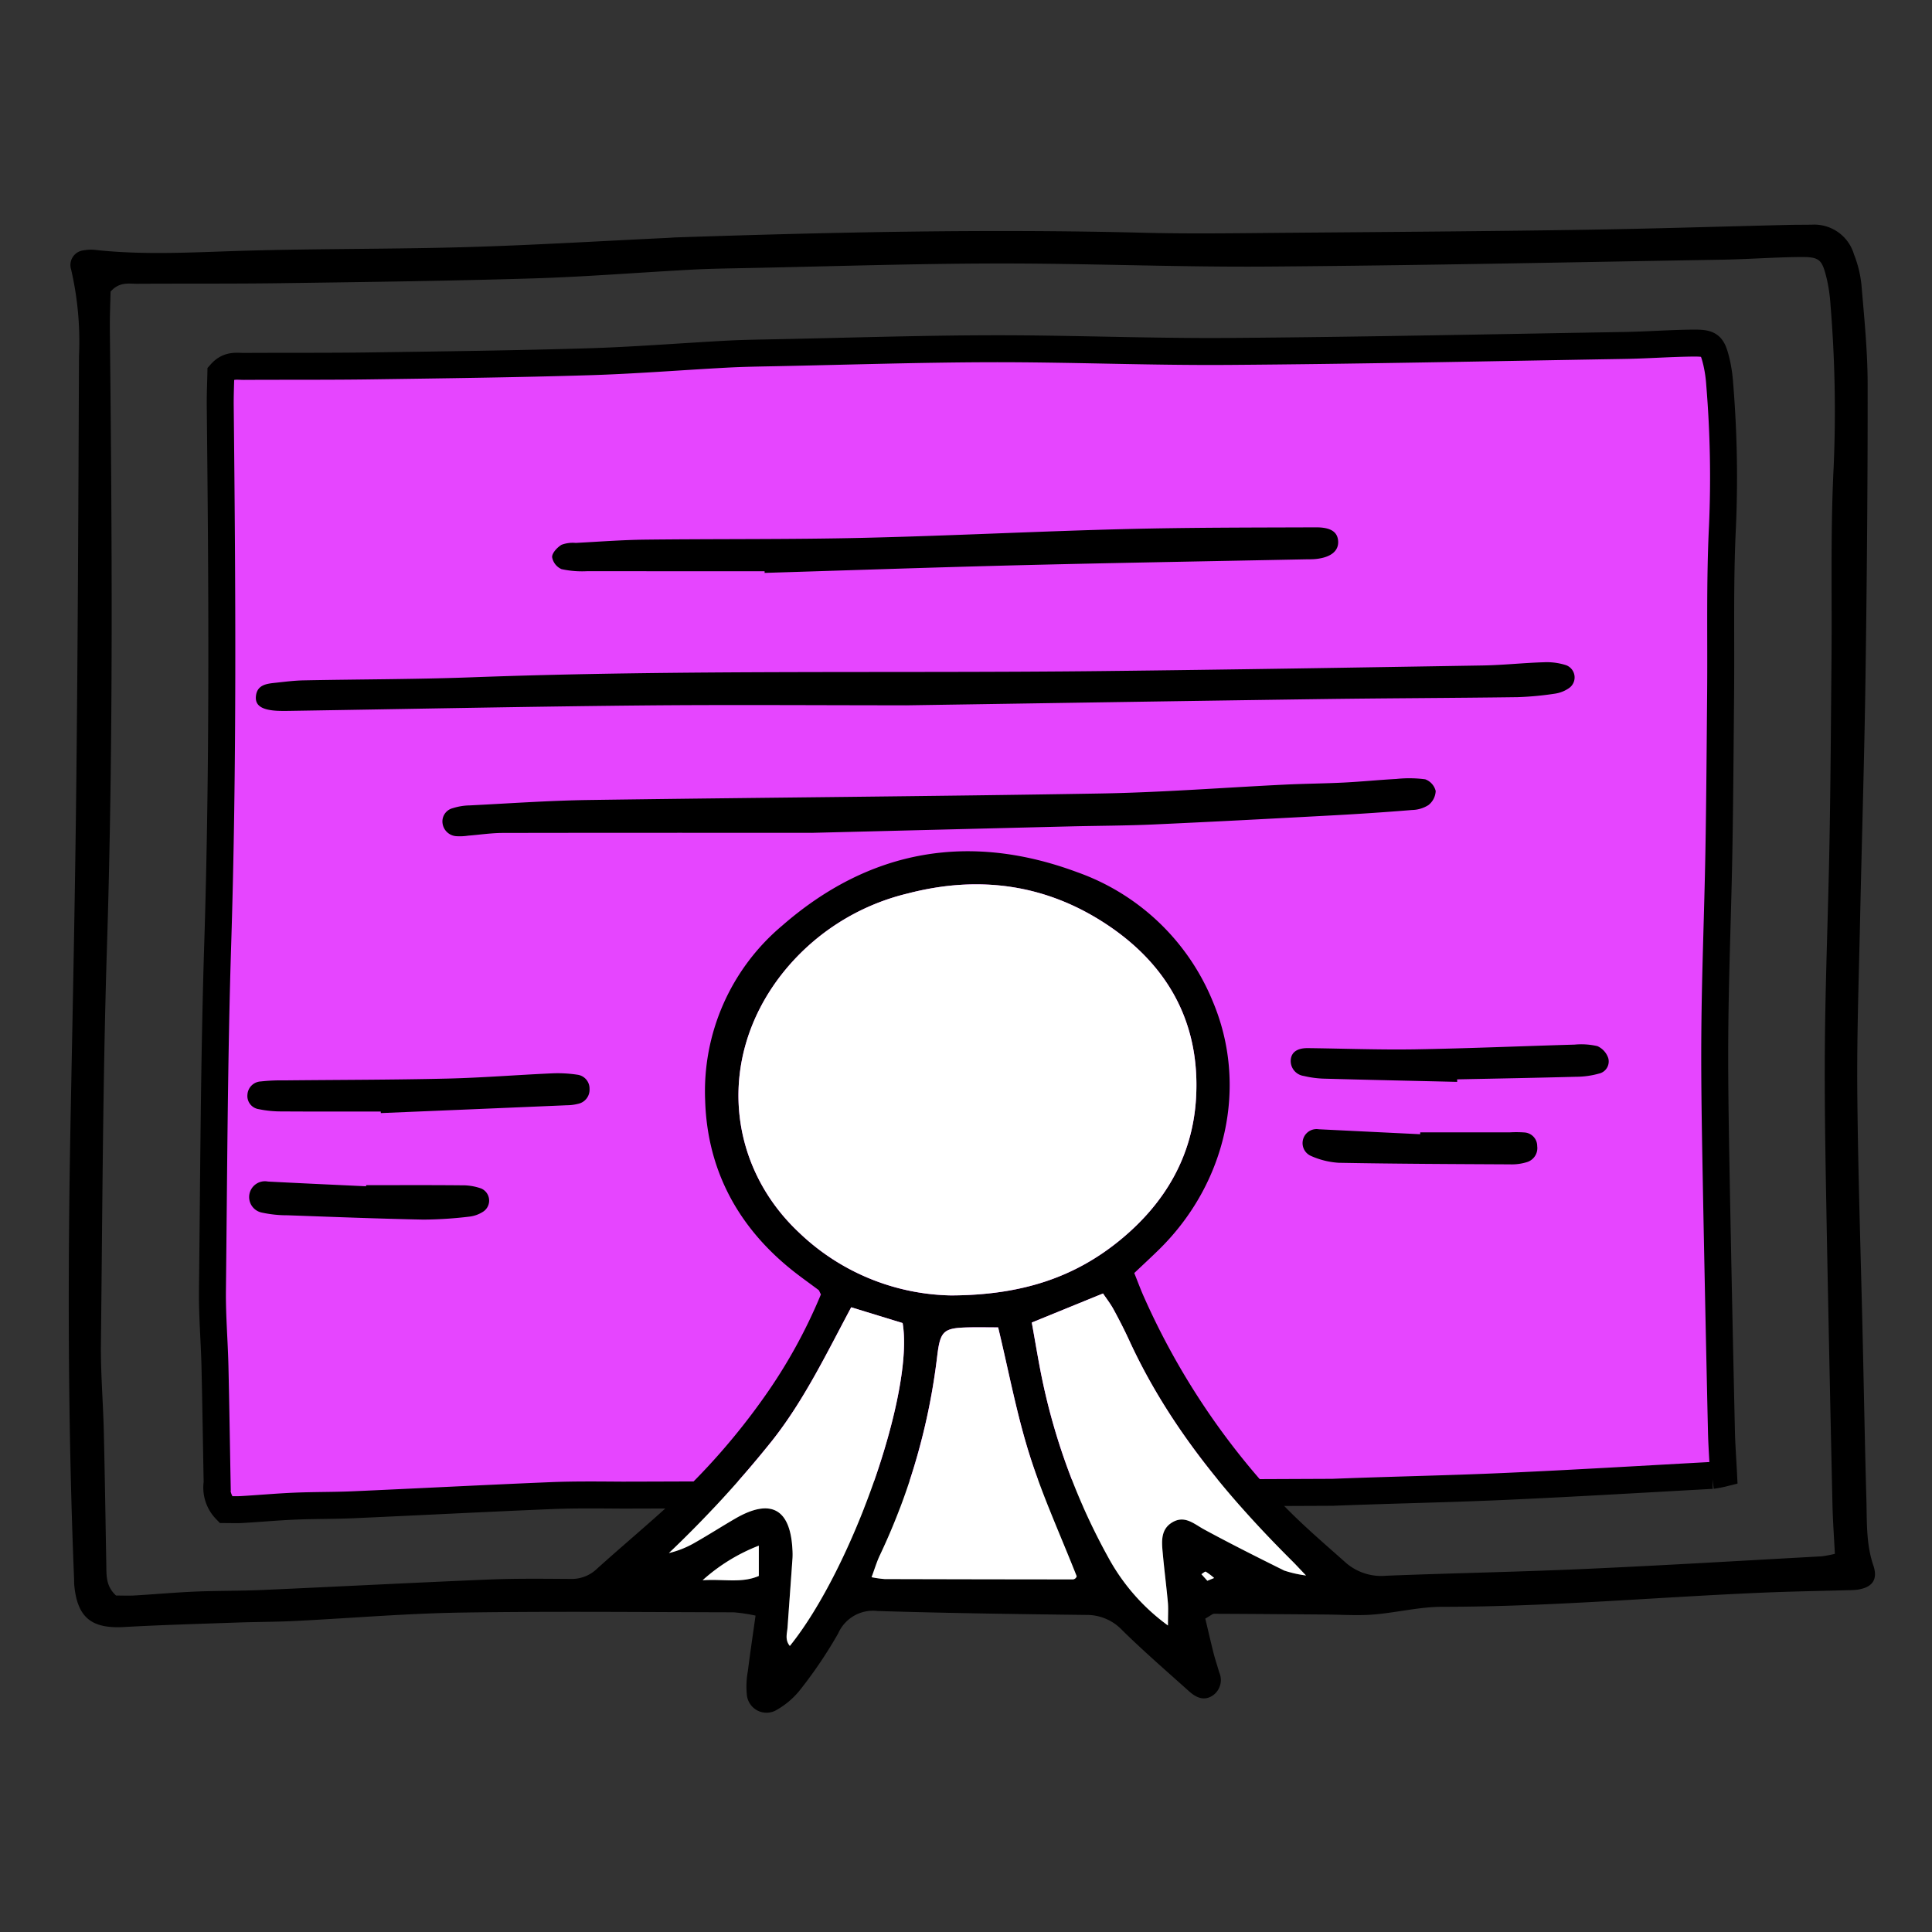 <svg xmlns="http://www.w3.org/2000/svg" xmlns:xlink="http://www.w3.org/1999/xlink" width="215" height="215" viewBox="0 0 215 215"><rect x="0" y="0" width="215" height="215" fill="#333333" stroke="none"/><defs><clipPath id="clip-Artboard_5"><rect width="215" height="215"></rect></clipPath></defs><g id="Artboard_5" data-name="Artboard &#x2013; 5" clip-path="url(#clip-Artboard_5)"><rect width="215" height="215" fill="rgba(255,255,255,0)"></rect><path id="Path_677" data-name="Path 677" d="M136.725,140.025c6.382-.253,12.77-.368,19.15-.654,7.692-.344,15.379-.807,23.067-1.228a11.028,11.028,0,0,0,1.279-.242c-.082-1.632-.2-3.2-.233-4.761q-.288-12.822-.535-25.645c-.11-6.2-.249-12.405-.2-18.607.049-6.669.33-13.337.45-20.006.107-5.92.141-11.841.195-17.762.056-6.2-.1-12.416.208-18.605a125.854,125.854,0,0,0-.306-15.762,15.546,15.546,0,0,0-.36-2.5c-.469-1.93-.69-2.139-2.686-2.116-2.535.029-5.068.221-7.6.263-14.657.246-29.314.558-43.973.665-8.736.063-17.475-.314-26.213-.3-8.079.013-16.157.282-24.235.444-1.785.036-3.571.06-5.353.154-5.157.275-10.309.695-15.47.851-8.076.245-16.157.346-24.237.459-4.7.066-9.4.032-14.1.058-.822,0-1.711-.209-2.573.76-.022,1.076-.083,2.379-.069,3.68.208,19.922.349,39.84-.279,59.762-.406,12.865-.443,25.742-.588,38.615-.032,2.814.212,5.631.279,8.447.1,4.322.163,8.645.243,12.967a3.534,3.534,0,0,0,.947,2.985c.54,0,1.186.032,1.829-.006,1.966-.115,3.93-.295,5.9-.377,2.159-.091,4.324-.059,6.482-.154,7.317-.325,14.631-.709,21.949-1.013,2.628-.109,5.262-.075,7.894-.059S136.725,140.025,136.725,140.025Z" transform="translate(11.578 26.044)" fill="#e645ff" stroke="#000" stroke-width="3"></path><path id="Path_676" data-name="Path 676" d="M126.479,155.129c.315,1.327.6,2.57.91,3.805.185.731.431,1.446.637,2.172a2.093,2.093,0,0,1-.734,2.585c-.989.645-1.872.193-2.632-.488-2.487-2.232-5.016-4.422-7.4-6.761a5.41,5.41,0,0,0-3.983-1.727c-7.761-.091-15.522-.2-23.28-.438a4.229,4.229,0,0,0-4.375,2.5,49.853,49.853,0,0,1-4.143,6.16,8.993,8.993,0,0,1-2.646,2.316,2.2,2.2,0,0,1-3.378-1.721,9.254,9.254,0,0,1,.116-2.553c.25-2.007.551-4.008.857-6.19a18.363,18.363,0,0,0-2.448-.366c-10.13-.02-20.263-.126-30.391.032-6.136.1-12.264.628-18.4.932-2.153.107-4.311.1-6.465.175-4.2.15-8.4.265-12.594.5-3.612.2-5.186-1.064-5.521-4.692-.02-.214-.008-.431-.017-.647C-.1,133.7-.122,116.674.2,99.64.446,86.922.711,74.2.847,61.484c.167-15.63.225-31.261.293-46.892a35.573,35.573,0,0,0-.879-9.61A1.642,1.642,0,0,1,1.682,2.855a4.307,4.307,0,0,1,1.28-.043c5.595.612,11.187.243,16.788.084,8.19-.231,16.388-.165,24.578-.4,7.428-.216,14.849-.671,22.273-1.021.323-.015.646-.046.969-.057C84.919.84,102.268.456,119.628.9c5.491.14,10.989.04,16.483,0C146.785.814,157.46.738,168.133.578,175.891.462,183.647.213,191.4.027c.862-.021,1.725-.01,2.588-.027a4.61,4.61,0,0,1,4.674,3.295,12.751,12.751,0,0,1,.839,3.441c.308,3.649.679,7.308.684,10.964.014,10.89-.083,21.78-.237,32.669-.126,8.945-.407,17.888-.6,26.833-.136,6.464-.371,12.93-.313,19.394.082,9.161.4,18.32.605,27.481.136,5.926.237,11.852.407,17.777.07,2.464-.049,4.936.774,7.354.547,1.606-.153,2.467-1.8,2.7a8.644,8.644,0,0,1-.966.052c-3.118.088-6.237.136-9.353.267-11.949.5-23.872,1.582-35.847,1.583-2.558,0-5.109.654-7.675.86-1.7.137-3.426.017-5.14,0-4.193-.031-8.387-.069-12.581-.085-.185,0-.371.194-.989.541m-7.9-38.465c.437,1.085.729,1.891,1.082,2.67a81.215,81.215,0,0,0,15.6,23.251c2.168,2.24,4.558,4.266,6.887,6.345a6.025,6.025,0,0,0,4.488,1.425c7.323-.291,14.653-.422,21.974-.75,8.826-.394,17.647-.926,26.47-1.409a12.738,12.738,0,0,0,1.468-.278c-.094-1.873-.226-3.667-.267-5.463q-.33-14.713-.615-29.426c-.126-7.117-.285-14.235-.233-21.351.056-7.653.378-15.3.517-22.957.123-6.793.162-13.587.223-20.381.065-7.117-.119-14.247.239-21.349a144.476,144.476,0,0,0-.352-18.087,17.81,17.81,0,0,0-.413-2.871c-.538-2.215-.792-2.454-3.082-2.428-2.909.034-5.816.254-8.725.3-16.819.282-33.637.641-50.458.763-10.025.073-20.052-.361-30.078-.344-9.27.015-18.539.323-27.809.509-2.048.041-4.1.068-6.143.177-5.918.315-11.83.8-17.751.977-9.267.281-18.54.4-27.811.527-5.391.076-10.783.036-16.175.066-.943.005-1.963-.24-2.953.872-.025,1.235-.095,2.73-.079,4.223.238,22.86.4,45.716-.32,68.575-.465,14.762-.509,29.539-.675,44.309-.036,3.229.243,6.461.32,9.693.119,4.959.188,9.92.279,14.88.022,1.178-.062,2.388,1.086,3.425.619,0,1.361.036,2.1-.007,2.256-.132,4.51-.338,6.767-.433,2.478-.1,4.961-.067,7.438-.177,8.4-.372,16.789-.814,25.186-1.162,3.015-.125,6.039-.086,9.058-.067a4.051,4.051,0,0,0,2.923-1.09c2.72-2.458,5.537-4.809,8.239-7.285a74.557,74.557,0,0,0,10.438-11.894,58.3,58.3,0,0,0,6.289-11.393c-.163-.309-.189-.435-.266-.493-.773-.582-1.562-1.143-2.331-1.73-6.387-4.866-10.031-11.343-10.283-19.323A24.071,24.071,0,0,1,79.4,78c9.717-8.474,20.832-10.416,32.868-5.924A25.468,25.468,0,0,1,127.3,86.417c3.964,9.357,1.567,20.251-6,27.663-.841.824-1.707,1.622-2.723,2.585m-20.42,2.493c7.94-.027,13.85-2.037,18.933-6.236,4.949-4.089,8.007-9.314,8.363-15.8.452-8.23-3.075-14.642-9.823-19.164-6.809-4.563-14.321-5.591-22.242-3.536a25.351,25.351,0,0,0-14.126,9.1c-7.149,9.257-5.987,21.154,2.02,28.654a25.108,25.108,0,0,0,16.874,6.982m39.527,31.168c-.821-.858-1.167-1.237-1.531-1.6-7.295-7.264-13.8-15.111-18.141-24.557-.539-1.174-1.131-2.326-1.749-3.46-.341-.626-.787-1.2-1.169-1.766l-7.928,3.234c.43,2.352.767,4.475,1.212,6.574a70.8,70.8,0,0,0,7.32,19.6,22.857,22.857,0,0,0,6.622,7.541c0-1.184.053-1.888-.01-2.581-.165-1.822-.4-3.637-.569-5.458-.118-1.3-.251-2.686,1.1-3.463,1.372-.787,2.4.213,3.534.829,2.926,1.585,5.9,3.08,8.885,4.56a13.148,13.148,0,0,0,2.421.548m-34.258-27.613c-1.171,0-2.232-.021-3.292,0-2.769.064-3.137.378-3.477,3.09a71.4,71.4,0,0,1-6.378,22.229c-.358.746-.593,1.551-.941,2.479a11.92,11.92,0,0,0,1.454.207q10.484.033,20.969.035a.486.486,0,0,0,.286-.141.625.625,0,0,0,.121-.2c-1.781-4.521-3.8-8.924-5.244-13.506s-2.324-9.325-3.5-14.2m-16.348-2.233c-2.761,5.169-5.23,10.308-8.772,14.807A125.047,125.047,0,0,1,66.786,147.83a10.716,10.716,0,0,0,2.934-1.182c1.5-.854,2.952-1.785,4.443-2.651,3.935-2.286,6.125-1.115,6.367,3.391a7.945,7.945,0,0,1,.013.97c-.18,2.575-.372,5.15-.553,7.726-.047.668-.323,1.392.255,2.084,6.989-8.667,13.856-28.34,12.55-35.934l-5.718-1.754M76.791,147a20.286,20.286,0,0,0-6.254,3.847c2.423-.15,4.342.35,6.254-.476Zm49.914,3.909.756-.309a7.322,7.322,0,0,0-.926-.7c-.086-.048-.324.177-.492.276l.662.734" transform="translate(7.652 25.001)"></path><path id="Path_678" data-name="Path 678" d="M274.375,292.75a25.11,25.11,0,0,1-16.874-6.982c-8.007-7.5-9.169-19.4-2.02-28.654a25.351,25.351,0,0,1,14.125-9.1c7.921-2.056,15.433-1.027,22.242,3.536,6.747,4.522,10.274,10.934,9.823,19.164-.356,6.483-3.414,11.707-8.363,15.8-5.083,4.2-10.993,6.21-18.933,6.237" transform="translate(-168.567 -148.591)" fill="#fff"></path><path id="Path_679" data-name="Path 679" d="M391.079,431.573a13.113,13.113,0,0,1-2.42-.548c-2.982-1.48-5.959-2.975-8.885-4.56-1.137-.616-2.162-1.616-3.534-.829-1.354.777-1.222,2.165-1.1,3.463.166,1.822.4,3.637.569,5.458.063.694.01,1.4.01,2.581a22.859,22.859,0,0,1-6.622-7.541,70.79,70.79,0,0,1-7.321-19.6c-.445-2.1-.781-4.221-1.211-6.574l7.928-3.235c.383.571.828,1.14,1.169,1.766.618,1.134,1.21,2.286,1.749,3.46,4.342,9.447,10.846,17.293,18.141,24.557.364.362.711.741,1.531,1.6" transform="translate(-245.744 -256.247)" fill="#fff"></path><path id="Path_680" data-name="Path 680" d="M314.666,412.856c1.175,4.871,2.053,9.623,3.5,14.2s3.463,8.986,5.244,13.506a.628.628,0,0,1-.121.2.489.489,0,0,1-.285.141q-10.484-.007-20.969-.036a11.92,11.92,0,0,1-1.455-.207c.348-.927.582-1.733.941-2.479A71.4,71.4,0,0,0,307.9,415.95c.34-2.712.708-3.027,3.477-3.09,1.06-.024,2.121,0,3.292,0" transform="translate(-203.589 -265.142)" fill="#fff"></path><path id="Path_681" data-name="Path 681" d="M244.995,405.362l5.718,1.754c1.306,7.595-5.561,27.267-12.55,35.934-.578-.691-.3-1.416-.255-2.084.181-2.575.373-5.15.553-7.726a7.887,7.887,0,0,0-.013-.97c-.242-4.506-2.432-5.678-6.367-3.391-1.491.866-2.945,1.8-4.443,2.651a10.7,10.7,0,0,1-2.934,1.182,124.979,124.979,0,0,0,11.518-12.544c3.542-4.5,6.011-9.638,8.772-14.807" transform="translate(-150.266 -259.882)" fill="#fff"></path><path id="Path_682" data-name="Path 682" d="M243.58,494.608v3.372c-1.912.826-3.831.326-6.254.476a20.281,20.281,0,0,1,6.254-3.847" transform="translate(-159.136 -322.602)" fill="#fff"></path><path id="Path_683" data-name="Path 683" d="M424.74,505.356l-.662-.734c.168-.1.406-.324.492-.276a7.325,7.325,0,0,1,.926.7l-.756.309" transform="translate(-290.382 -329.441)" fill="#fff"></path><path id="Path_684" data-name="Path 684" d="M142.35,168.624c-9.9,0-19.711-.077-29.516.019-12.821.126-25.64.389-38.46.591-.646.01-1.295.029-1.94,0-1.688-.088-2.448-.569-2.384-1.544.084-1.286,1.079-1.457,2.075-1.562,1.07-.113,2.143-.257,3.216-.279,6.249-.125,12.5-.111,18.747-.342,23.376-.865,46.762-.435,70.142-.693,14.115-.155,28.228-.391,42.341-.623,2.26-.037,4.516-.288,6.777-.356a7.014,7.014,0,0,1,2.52.329,1.451,1.451,0,0,1,.242,2.593,3.679,3.679,0,0,1-1.484.569,34.909,34.909,0,0,1-4.171.39c-7.327.1-14.655.116-21.982.218-15.406.213-30.811.461-46.122.694" transform="translate(-41.575 -90.135)"></path><path id="Path_685" data-name="Path 685" d="M180.956,213.343c-10.814,0-22.57-.01-34.326.014-1.287,0-2.573.2-3.861.3a6.157,6.157,0,0,1-1.282.063,1.654,1.654,0,0,1-1.57-1.39,1.521,1.521,0,0,1,1.137-1.731,6.585,6.585,0,0,1,1.9-.308c4.411-.221,8.821-.537,13.235-.6,18.978-.271,37.959-.4,56.937-.724,6.892-.119,13.776-.663,20.665-.995,2.155-.1,4.313-.116,6.467-.224,1.935-.1,3.866-.294,5.8-.4a13.586,13.586,0,0,1,3.208.04,1.861,1.861,0,0,1,1.165,1.3,2.1,2.1,0,0,1-.807,1.568,3.542,3.542,0,0,1-1.815.547q-4.185.342-8.379.573c-6.78.366-13.559.728-20.341,1.035-3.124.141-6.253.142-9.38.219-9.269.228-18.538.462-28.754.717" transform="translate(-90.662 -120.664)"></path><path id="Path_686" data-name="Path 686" d="M204.616,118.22q-9.861,0-19.721-.008a10.669,10.669,0,0,1-2.876-.229,1.8,1.8,0,0,1-1.048-1.344c0-.467.571-1.072,1.047-1.364a3.567,3.567,0,0,1,1.58-.209c2.582-.134,5.163-.335,7.746-.365,8.082-.093,16.167-.013,24.246-.2,9.69-.225,19.373-.726,29.062-.973,7.109-.182,14.223-.169,21.335-.195,1.667-.006,2.382.528,2.456,1.509.082,1.1-.777,1.823-2.437,2.009-.427.048-.861.035-1.292.043-10.556.214-21.113.389-31.668.651-9.476.235-18.949.567-28.423.856l-.006-.182" transform="translate(-119.531 -54.648)"></path><path id="Path_687" data-name="Path 687" d="M81.716,322c-3.667,0-7.334.015-11-.011a12.157,12.157,0,0,1-2.567-.25,1.481,1.481,0,0,1-1.266-1.629,1.564,1.564,0,0,1,1.491-1.457,20.408,20.408,0,0,1,2.578-.117c6.039-.064,12.08-.058,18.118-.2,3.877-.089,7.748-.406,11.623-.579a14.622,14.622,0,0,1,2.9.146,1.554,1.554,0,0,1,1.359,1.583,1.6,1.6,0,0,1-1.27,1.656,5.238,5.238,0,0,1-1.277.161q-10.34.443-20.679.871L81.716,322" transform="translate(-39.346 -198.306)"></path><path id="Path_688" data-name="Path 688" d="M476.03,311.115c-4.943-.116-9.887-.221-14.829-.358a10.932,10.932,0,0,1-2.234-.3,1.685,1.685,0,0,1-1.451-1.829c.09-.835.744-1.282,1.915-1.268,3.977.047,7.956.2,11.931.135,5.912-.1,11.821-.356,17.731-.525a7.9,7.9,0,0,1,2.551.17,2.251,2.251,0,0,1,1.2,1.324,1.383,1.383,0,0,1-1.059,1.737,9.481,9.481,0,0,1-2.532.347c-4.406.119-8.814.2-13.221.288l0,.275" transform="translate(-313.874 -190.721)"></path><path id="Path_689" data-name="Path 689" d="M80.593,358.7c3.54,0,7.08-.019,10.619.015a6.166,6.166,0,0,1,2.187.356,1.47,1.47,0,0,1,.175,2.6,3.553,3.553,0,0,1-1.492.528,44.578,44.578,0,0,1-5.121.331c-5.04-.1-10.077-.3-15.115-.48a13.226,13.226,0,0,1-2.859-.3,1.76,1.76,0,0,1,.687-3.453c3.637.191,7.275.353,10.912.526,0-.043,0-.086.007-.13" transform="translate(-39.844 -226.809)"></path><path id="Path_690" data-name="Path 690" d="M475.038,339.042h10.017a12.68,12.68,0,0,1,1.609.016,1.516,1.516,0,0,1,1.394,1.522,1.626,1.626,0,0,1-1.121,1.769,5.672,5.672,0,0,1-1.9.257c-6.354-.032-12.709-.058-19.063-.175a8.907,8.907,0,0,1-3.083-.759,1.559,1.559,0,0,1,.868-2.971q5.637.278,11.275.552c0-.071.005-.142.007-.213" transform="translate(-316.992 -213.032)"></path></g></svg>